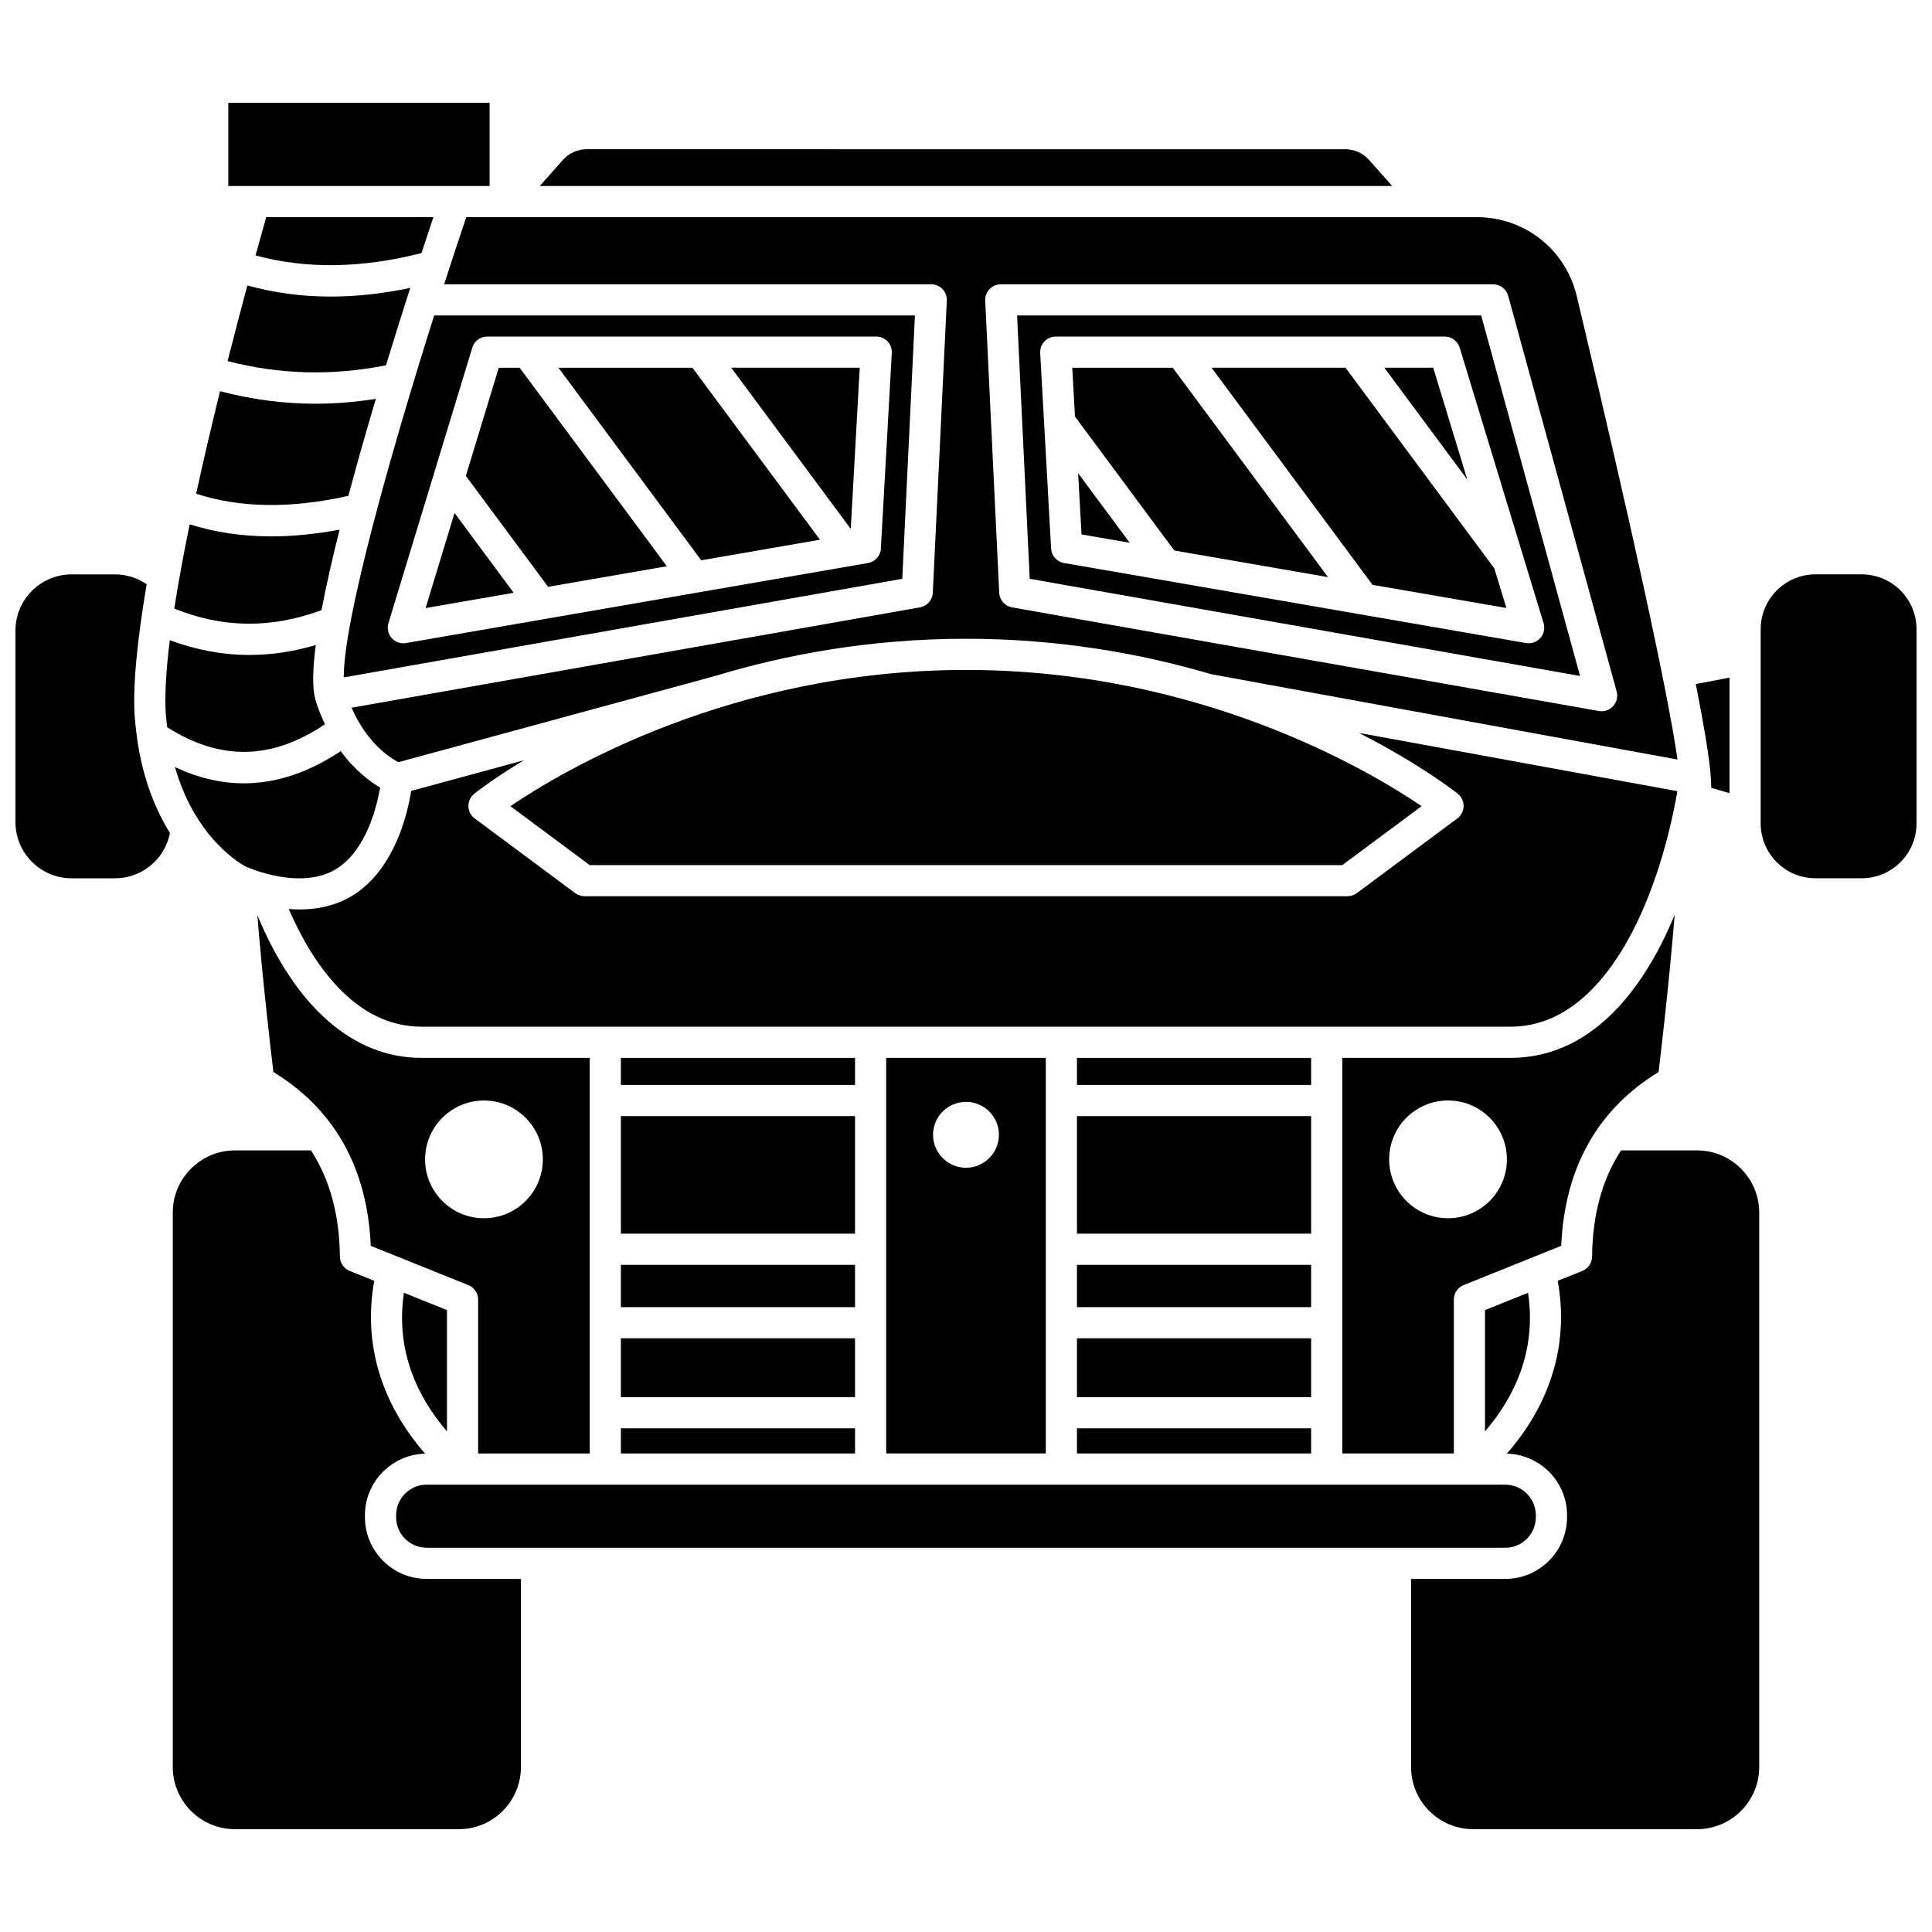 <?xml version="1.0" encoding="UTF-8"?>
<!-- Uploaded to: ICON Repo, www.svgrepo.com, Generator: ICON Repo Mixer Tools -->
<svg width="800px" height="800px" version="1.1" viewBox="144 144 512 512" xmlns="http://www.w3.org/2000/svg">
 <defs>
  <clipPath id="b">
   <path d="m610 296h41.902v81h-41.902z"/>
  </clipPath>
  <clipPath id="a">
   <path d="m148.09 296h41.906v81h-41.906z"/>
  </clipPath>
 </defs>
 <path d="m208.59 351.59c-6.082 0-12.16-1.461-18.227-4.309 5.578 19.477 18.191 26.074 18.832 26.395 0.074 0.031 14.789 6.758 24.422 0.277 7.519-5.059 10.238-16.113 11.113-21.242-2.688-1.57-6.707-4.566-10.434-9.652-8.531 5.688-17.113 8.531-25.707 8.531z"/>
 <path d="m383.11 297.39 3.352-69.793-127.4-0.004c-11.859 37.496-24.055 81.098-23.961 95.922zm-113.94-61.277c0.531-1.738 2.137-2.922 3.953-2.922h103.09c1.133 0 2.223 0.465 3.004 1.293 0.781 0.824 1.184 1.934 1.117 3.066l-2.891 51.816c-0.102 1.922-1.523 3.512-3.414 3.84l-122.43 21.207c-0.238 0.043-0.473 0.062-0.707 0.062-1.172 0-2.305-0.5-3.098-1.395-0.945-1.074-1.273-2.566-0.855-3.934z"/>
 <path d="m264.46 279.95-7.672 25.188 23.348-4.043z"/>
 <path d="m300.28 529.19v-104.84h-44.566c-18.066 0-33.379-13.402-43.523-37.871 1.457 17.898 3.555 35.746 4.266 41.617 16.211 9.926 24.879 25.406 25.805 46.066l25.859 10.41c1.566 0.629 2.59 2.148 2.59 3.832v40.789h29.57zm-43.629-77.941c0-8.613 6.984-15.602 15.602-15.602 8.613 0 15.602 6.984 15.602 15.602 0 8.613-6.984 15.602-15.602 15.602-8.613 0-15.602-6.984-15.602-15.602z"/>
 <path d="m211.72 211.69c13.348 3.637 28.102 3.438 43.984-0.625 1.227-3.746 2.297-6.965 3.152-9.523l-44.305 0.004c-0.645 2.269-1.621 5.742-2.832 10.145z"/>
 <path d="m308.54 424.35h62.051v7.164h-62.051z"/>
 <path d="m308.54 479.2h62.051v11.211h-62.051z"/>
 <path d="m262.45 491.19-11.406-4.594c-2.312 15.602 3.781 27.859 11.406 36.73z"/>
 <path d="m248.97 545.57v0.484c0 4.477 3.641 8.117 8.121 8.117h285.81c4.481 0 8.121-3.641 8.121-8.117v-0.484c0-4.477-3.641-8.117-8.121-8.117l-285.81-0.004c-4.481-0.004-8.121 3.641-8.121 8.121z"/>
 <path d="m308.54 439.78h62.051v31.156h-62.051z"/>
 <path d="m523.82 241.45h-12.953l21.98 29.641z"/>
 <path d="m430.62 285.63 12.766 2.211-13.672-18.441z"/>
 <path d="m308.54 498.66h62.051v15.598h-62.051z"/>
 <path d="m506.82 186.39c-1.602-1.809-3.906-2.84-6.316-2.84l-201.02-0.004c-2.41 0-4.719 1.035-6.316 2.84l-6.125 6.906h225.9z"/>
 <path d="m543.21 305.13-3.199-10.5-39.434-53.18h-35.5l42.66 57.539z"/>
 <path d="m597.51 352.8 4.832 1.395v-30.613l-8.934 1.695c2.215 11.289 3.703 20.176 3.984 24.816 0.051 0.855 0.09 1.766 0.117 2.707z"/>
 <path d="m261.7 219.34h129.09c1.129 0 2.211 0.461 2.988 1.281 0.777 0.816 1.188 1.922 1.137 3.047l-3.711 77.418c-0.09 1.93-1.508 3.531-3.406 3.871l-150.63 26.594c4.066 9.297 10.008 13.18 12.414 14.43l83.582-22.742c18.848-5.734 41.352-9.961 66.836-9.961 24.648 0 46.523 3.949 64.996 9.395l123.56 22.613c-2.441-17.25-11.934-60.969-26.723-122.9-2.934-12.27-13.801-20.84-26.434-20.84h-257.52l-10.316 0.008c-1.875 5.559-3.852 11.539-5.867 17.789zm144.53 1.285c0.777-0.816 1.859-1.281 2.988-1.281h130.47c1.859 0 3.492 1.242 3.984 3.035l28.762 104.88c0.371 1.367 0.02 2.828-0.934 3.875-0.789 0.867-1.902 1.352-3.051 1.352-0.238 0-0.48-0.02-0.719-0.062l-155.52-27.457c-1.898-0.34-3.316-1.941-3.406-3.871l-3.711-77.418c-0.059-1.133 0.352-2.234 1.133-3.047z"/>
 <path d="m361.3 287.03-33.801-45.578h-35.504l37.836 51.031z"/>
 <path d="m455.2 289.89 40.738 7.055-41.148-55.492h-26.629l0.723 12.945z"/>
 <path d="m371.84 241.45h-34.055l31.672 42.703z"/>
 <path d="m320.72 294.06-39.008-52.605h-5.531l-8.723 28.656 21.797 29.402z"/>
 <path d="m562.73 323.14-26.203-95.543h-122.99l3.352 69.793zm-141.95-88.652c0.777-0.824 1.867-1.293 3.004-1.293h103.09c1.816 0 3.418 1.188 3.953 2.922l22.234 73.027c0.418 1.371 0.09 2.863-0.855 3.934-0.793 0.895-1.926 1.395-3.098 1.395-0.234 0-0.465-0.02-0.707-0.062l-122.43-21.207c-1.891-0.332-3.312-1.922-3.414-3.84l-2.891-51.816c-0.07-1.129 0.34-2.234 1.113-3.059z"/>
 <path d="m583.54 428.09c0.711-5.871 2.805-23.719 4.266-41.656-8.855 21.398-23.059 37.914-43.523 37.914h-44.566v104.83h29.566l0.004-40.785c0-1.684 1.023-3.199 2.59-3.832l25.859-10.41c0.922-20.652 9.594-36.129 25.805-46.062zm-55.797 38.754c-8.613 0-15.602-6.984-15.602-15.602 0-8.613 6.984-15.602 15.602-15.602 8.617 0 15.602 6.984 15.602 15.602 0 8.617-6.984 15.602-15.602 15.602z"/>
 <path d="m236.32 275.41c2.269-8.508 4.773-17.254 7.289-25.711-5.371 0.848-10.723 1.293-16.047 1.293-8.52 0-16.949-1.152-25.246-3.312-2.16 8.75-4.336 17.992-6.332 27.164 11.57 3.785 25.105 3.973 40.336 0.566z"/>
 <path d="m246.29 240.81c2.25-7.371 4.445-14.34 6.426-20.516-7.269 1.531-14.328 2.301-21.164 2.301-7.644 0-14.977-1.016-22-2.938-1.582 5.875-3.375 12.695-5.234 20.027 13.664 3.578 27.746 3.953 41.973 1.125z"/>
 <path d="m499.72 373.26 21.02-15.617c-13.766-9.348-58.617-36.102-120.74-36.102s-106.97 26.754-120.74 36.105l21.02 15.617h199.44z"/>
 <path d="m273.75 193.29v-22.043h-69.246v22.043z"/>
 <path d="m504.14 338.23c16.062 8.195 25.301 15.418 26.172 16.117 1.004 0.797 1.578 2.016 1.559 3.301-0.023 1.281-0.637 2.481-1.664 3.246l-26.652 19.805c-0.715 0.527-1.578 0.812-2.465 0.812h-202.18c-0.887 0-1.75-0.285-2.465-0.812l-26.652-19.805c-1.027-0.766-1.641-1.965-1.664-3.246-0.02-1.285 0.555-2.5 1.559-3.301 0.598-0.48 5.133-4.027 13.09-8.852l-29.812 8.109c-0.98 6.106-4.305 20.191-14.734 27.203-4.707 3.168-9.996 4.211-14.922 4.211-0.953 0-1.883-0.062-2.801-0.133 6.043 13.867 17.184 31.199 35.207 31.199h288.57c24.715 0 39.047-32.762 44.242-62.414z"/>
 <path d="m229.2 305.71c1.223-6.457 2.875-13.707 4.797-21.348-6.316 1.184-12.383 1.785-18.18 1.785-7.688 0-14.867-1.098-21.547-3.188-1.594 7.758-2.992 15.309-4.086 22.316 12.844 5.203 25.66 5.344 39.016 0.434z"/>
 <path d="m188.31 336.72c14.031 8.953 27.746 8.727 41.809-0.797-0.914-1.945-1.781-4.012-2.508-6.359-0.039-0.125-0.055-0.289-0.09-0.422-0.004-0.027-0.023-0.055-0.031-0.086-0.004-0.02 0.004-0.039 0-0.055-0.754-3.008-0.621-7.871 0.195-14.062-5.902 1.738-11.785 2.633-17.629 2.633-7.09 0-14.117-1.344-21.059-3.906-0.984 7.922-1.414 14.777-1.035 19.875 0.078 1.109 0.223 2.133 0.348 3.18z"/>
 <path d="m308.54 522.52h62.051v6.664h-62.051z"/>
 <g clip-path="url(#b)">
  <path d="m637.37 296.21h-12.246c-8.008 0-14.527 6.519-14.527 14.531v51.477c0 8.012 6.516 14.531 14.527 14.531h12.246c8.012 0 14.531-6.519 14.531-14.531v-51.477c0-8.008-6.516-14.531-14.531-14.531z"/>
 </g>
 <g clip-path="url(#a)">
  <path d="m180.35 339.77c-0.258-1.809-0.484-3.66-0.629-5.613-0.625-8.445 0.738-21.07 3.144-35.312-2.461-1.68-5.348-2.625-8.371-2.625h-11.508c-8.211-0.004-14.895 6.68-14.895 14.898v50.746c0 8.215 6.684 14.895 14.895 14.895h11.504c7.164 0 13.18-5.086 14.551-11.988-3.797-6.125-7.148-14.25-8.68-24.836-0.004-0.059-0.004-0.109-0.012-0.164z"/>
 </g>
 <path d="m240.71 546.05v-0.484c0-8.887 7.125-16.105 15.957-16.336-11.758-13.445-16.48-29.328-13.477-45.793l-6.519-2.625c-1.547-0.625-2.57-2.117-2.59-3.785-0.129-11.25-2.719-20.543-7.672-28.156h-20.152c-9.082 0-16.469 7.387-16.469 16.469v146.94c0 9.082 7.387 16.469 16.469 16.469h59.328c9.082 0 16.469-7.387 16.469-16.469l0.004-49.852h-24.969c-9.031 0-16.379-7.348-16.379-16.379z"/>
 <path d="m593.74 448.87h-20.152c-4.953 7.609-7.543 16.906-7.672 28.156-0.02 1.668-1.039 3.164-2.59 3.785l-6.519 2.625c3.008 16.465-1.719 32.348-13.477 45.793 8.832 0.23 15.957 7.449 15.957 16.336v0.484c0 9.031-7.348 16.379-16.383 16.379h-24.961v49.852c0 9.082 7.387 16.469 16.469 16.469h59.328c9.082 0 16.469-7.387 16.469-16.469v-146.94c0-9.082-7.387-16.469-16.469-16.469z"/>
 <path d="m429.41 498.66h62.051v15.598h-62.051z"/>
 <path d="m429.41 439.78h62.051v31.156h-62.051z"/>
 <path d="m429.41 479.2h62.051v11.211h-62.051z"/>
 <path d="m429.41 424.35h62.051v7.164h-62.051z"/>
 <path d="m378.85 424.35v104.83h42.297l-0.004-104.83zm21.148 29.113c-4.82 0-8.73-3.906-8.73-8.727 0-4.82 3.906-8.73 8.73-8.73s8.73 3.906 8.73 8.73c-0.004 4.82-3.914 8.727-8.73 8.727z"/>
 <path d="m548.95 486.6-11.406 4.594v32.141c7.625-8.875 13.719-21.133 11.406-36.734z"/>
 <path d="m429.41 522.52h62.051v6.664h-62.051z"/>
</svg>